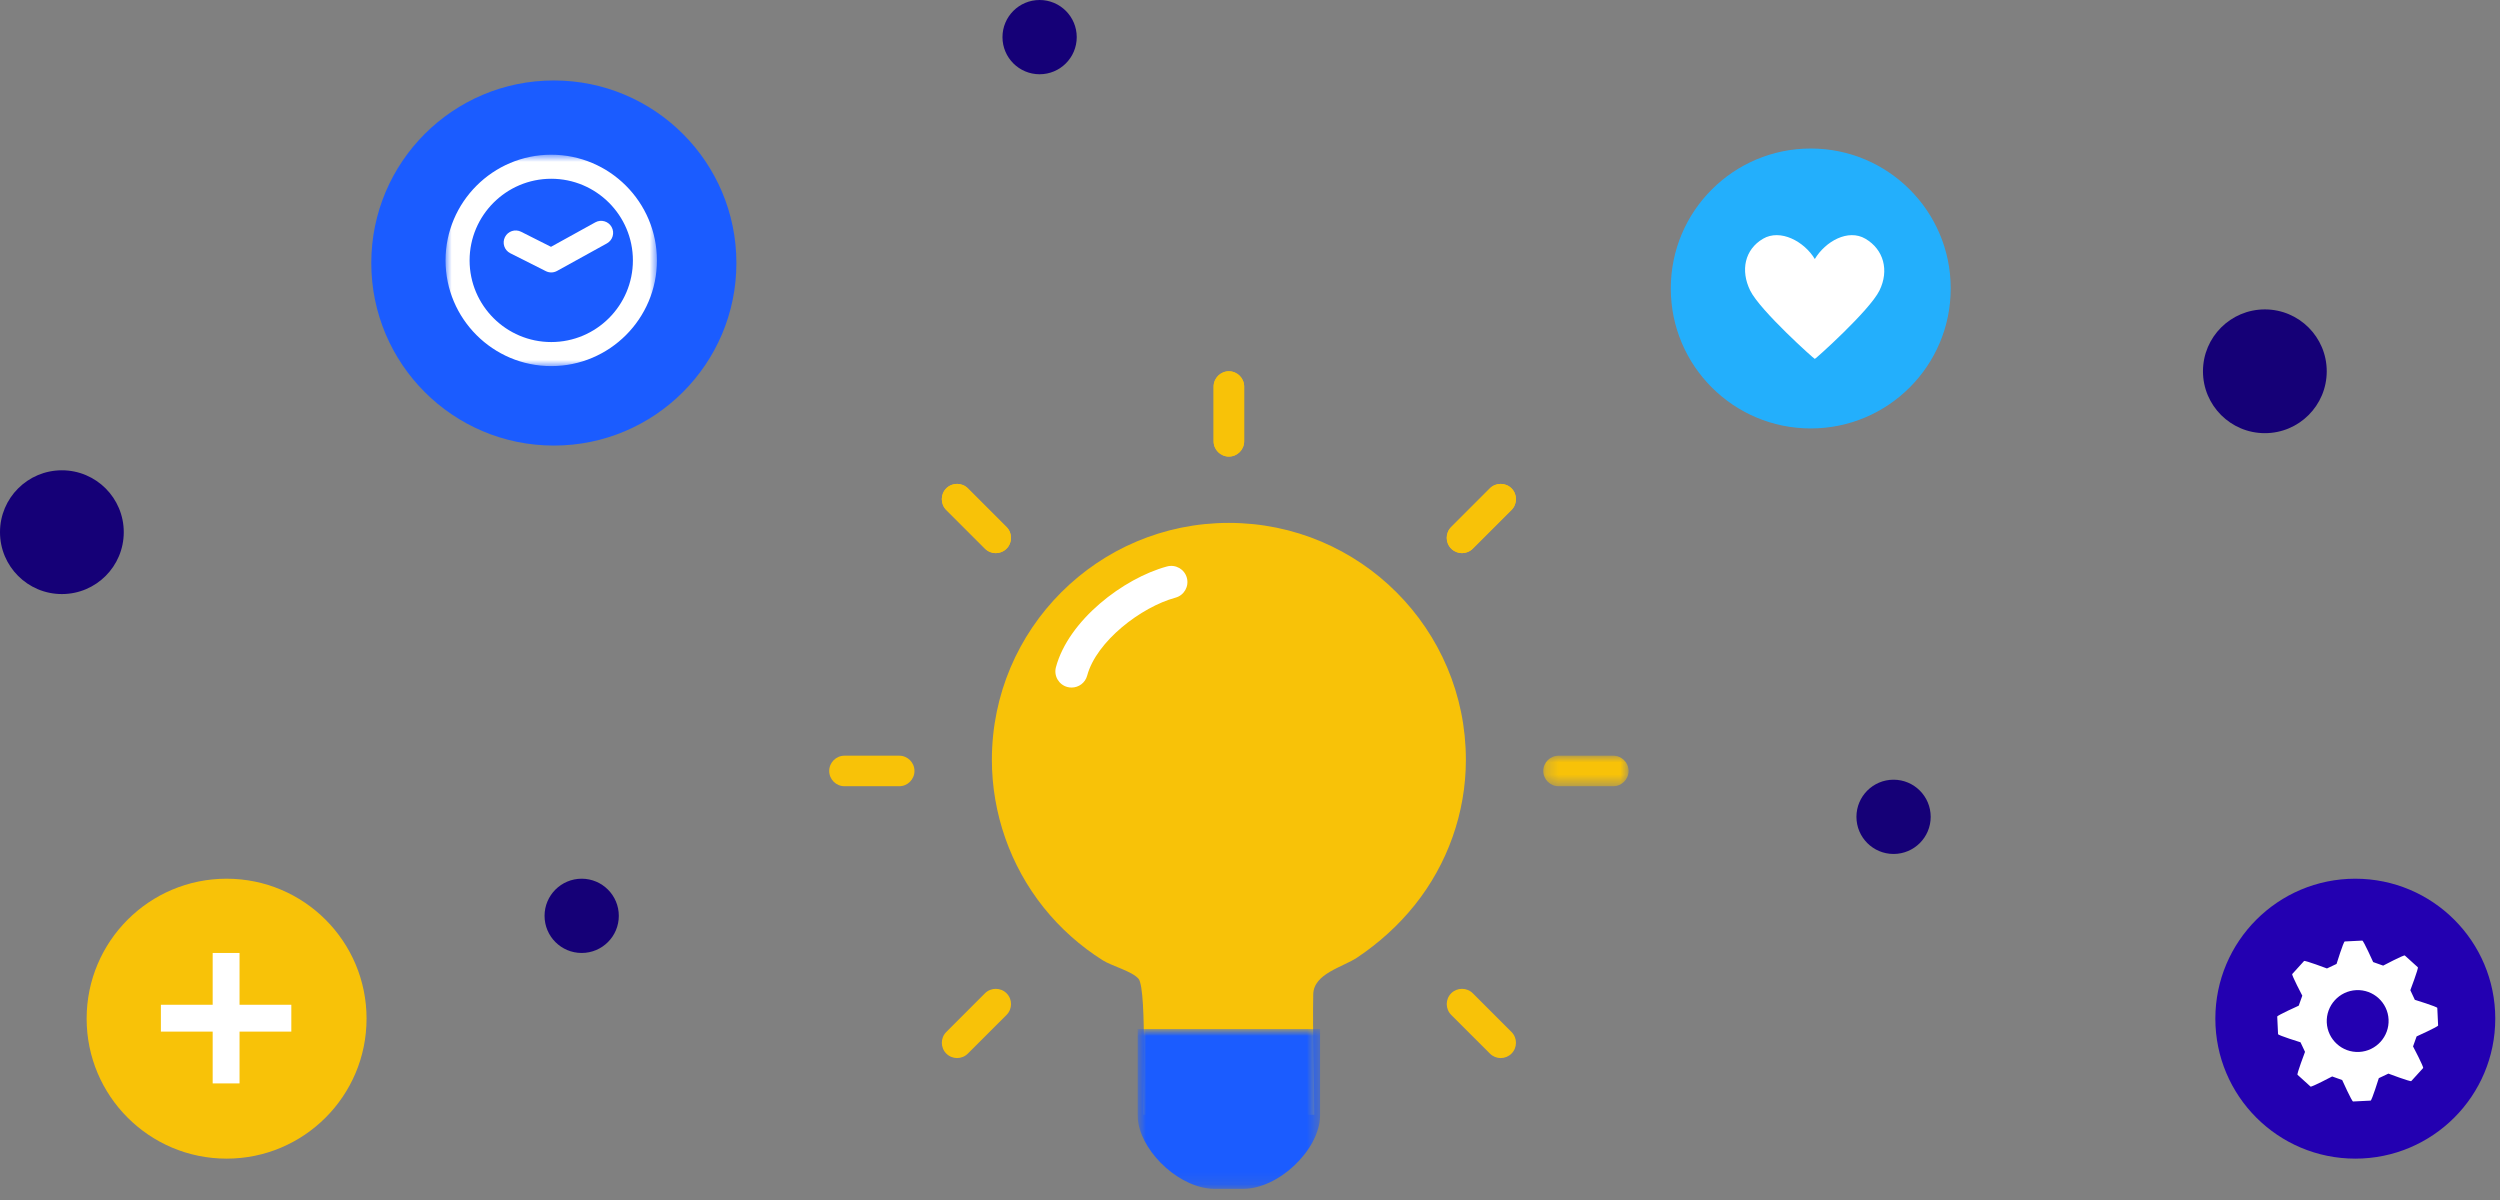 <svg xmlns="http://www.w3.org/2000/svg" xmlns:xlink="http://www.w3.org/1999/xlink" width="202" height="97" viewBox="0 0 202 97">
    <rect x="0" y="0" width="202" height="97" fill="#808080" stroke="none"/>
    <defs>
        <path id="prefix__a" d="M0 0.92L17.08 0.92 17.08 18 0 18z"/>
        <path id="prefix__c" d="M2.249 1.963L9.14 1.963 9.14 4.431 2.249 4.431z"/>
        <path id="prefix__e" d="M0.824 0.946L15.558 0.946 15.558 13.862 0.824 13.862z"/>
    </defs>
    <g fill="none" fill-rule="evenodd">
        <g>
            <path fill="#1B5CFF" d="M29.501 14.75c0 8.146-6.604 14.751-14.751 14.751C6.604 29.501 0 22.896 0 14.75 0 6.604 6.604 0 14.75 0c8.147 0 14.751 6.604 14.751 14.75" transform="translate(30 6.501)"/>
            <g>
                <g transform="translate(30 6.501) translate(6 5) translate(0 .08)">
                    <mask id="prefix__b" fill="#fff">
                        <use xlink:href="#prefix__a"/>
                    </mask>
                    <path fill="#FFF" d="M8.54 2.863c-3.637 0-6.597 2.959-6.597 6.597 0 3.638 2.96 6.597 6.598 6.597s6.597-2.96 6.597-6.597c0-3.638-2.96-6.597-6.597-6.597M8.54 18C3.83 18 0 14.169 0 9.46 0 4.75 3.83.92 8.54.92c4.71 0 8.54 3.83 8.54 8.54 0 4.709-3.83 8.54-8.54 8.54" mask="url(#prefix__b)"/>
                </g>
                <path fill="#FFF" d="M8.54 10.512c-.15 0-.3-.035-.436-.104L5.23 8.96c-.48-.241-.671-.825-.43-1.305.242-.48.825-.671 1.305-.43L8.52 8.442l3.58-1.978c.469-.261 1.06-.09 1.32.38.26.469.089 1.06-.38 1.32L9.01 10.39c-.146.08-.307.122-.47.122" transform="translate(30 6.501) translate(6 5)"/>
            </g>
        </g>
        <g>
            <path fill="#F8C208" d="M22.617 11.308c0 6.246-5.063 11.31-11.309 11.31C5.063 22.617 0 17.553 0 11.307 0 5.063 5.063 0 11.308 0c6.246 0 11.31 5.063 11.31 11.308" transform="translate(7 71)"/>
            <g fill="#FFF">
                <path d="M4.184 10.539L6.354 10.539 6.354 0 4.184 0z" transform="translate(7 71) translate(6 6)"/>
                <path d="M0 6.354L10.539 6.354 10.539 4.185 0 4.185z" transform="translate(7 71) translate(6 6)"/>
            </g>
        </g>
        <g>
            <path fill="#23AFFC" d="M22.617 11.308c0 6.246-5.063 11.31-11.309 11.31C5.063 22.617 0 17.553 0 11.307 0 5.063 5.063 0 11.308 0c6.246 0 11.31 5.063 11.31 11.308" transform="translate(135 12)"/>
            <path fill="#FFF" d="M15.729 7.292c-1.4-.823-3.235.21-4.092 1.637-.856-1.426-2.786-2.46-4.187-1.637-1.48.871-1.83 2.561-1.035 4.183.795 1.622 5.214 5.573 5.222 5.525.01.048 4.428-3.903 5.224-5.525.795-1.622.349-3.312-1.132-4.183" transform="translate(135 12)"/>
        </g>
        <g>
            <path fill="#2300B1" d="M22.617 11.308c0 6.246-5.063 11.31-11.309 11.31C5.063 22.617 0 17.553 0 11.307 0 5.063 5.063 0 11.308 0c6.246 0 11.31 5.063 11.31 11.308" transform="translate(179 71)"/>
            <path fill="#FFF" d="M11.382 9.003c1.377-.067 2.55.997 2.615 2.372.066 1.377-1.001 2.554-2.378 2.622-1.377.068-2.551-.998-2.616-2.375-.065-1.376 1.003-2.551 2.38-2.619zm-1.134 7.263s.782 1.739.88 1.734l1.418-.07c.099-.005.662-1.815.662-1.815l.776-.367s1.783.674 1.847.603l.959-1.053c.066-.073-.816-1.748-.816-1.748l.288-.807s1.742-.787 1.738-.883l-.067-1.42c-.005-.097-1.814-.655-1.814-.655l-.364-.776s.677-1.788.607-1.852l-1.053-.953c-.074-.066-1.75.818-1.75.818l-.807-.287S11.97 4.995 11.874 5l-1.42.07c-.098.005-.661 1.815-.661 1.815l-.774.366s-1.786-.673-1.851-.602l-.956 1.054c-.067.072.814 1.748.814 1.748l-.289.807s-1.741.786-1.737.88l.067 1.42c.005.1 1.815.66 1.815.66l.364.773s-.677 1.786-.607 1.85l1.053.955c.07.065 1.748-.818 1.748-.818l.808.288z" transform="translate(179 71)"/>
        </g>
        <circle cx="5" cy="43" r="5" fill="#150077" fill-rule="nonzero"/>
        <circle cx="183" cy="30" r="5" fill="#150077" fill-rule="nonzero"/>
        <circle cx="153" cy="66" r="3" fill="#150077" fill-rule="nonzero"/>
        <circle cx="84" cy="3" r="3" fill="#150077" fill-rule="nonzero"/>
        <circle cx="47" cy="74" r="3" fill="#150077" fill-rule="nonzero"/>
        <g>
            <path fill="#F8C208" d="M51.443 31.393c0-10.572-8.572-19.143-19.153-19.143-10.572 0-19.146 8.571-19.146 19.143 0 4.318 1.486 8.56 4.182 11.933 1.342 1.678 2.969 3.129 4.787 4.272.723.455 2.359.878 2.879 1.486.73.86.305 10.992.402 10.992h13.8c0-3.239-.146-6.51-.084-9.74.033-1.673 2.384-2.186 3.554-2.969 1.746-1.169 3.324-2.59 4.639-4.23 2.664-3.327 4.14-7.476 4.14-11.744M32.295 0c-.68 0-1.234.553-1.234 1.234v4.422c0 .68.554 1.234 1.234 1.234.679 0 1.233-.554 1.233-1.234V1.234c0-.681-.554-1.233-1.233-1.233M11.205 9.459c-.234-.234-.543-.36-.874-.36-.33 0-.64.126-.873.36-.48.48-.48 1.263 0 1.746l3.128 3.126c.24.24.557.363.874.363.314 0 .63-.123.87-.363.483-.483.483-1.264 0-1.744l-3.125-3.128z" transform="translate(67 30)"/>
            <g transform="translate(67 30) translate(55.448 29.096)">
                <mask id="prefix__d" fill="#fff">
                    <use xlink:href="#prefix__c"/>
                </mask>
                <path fill="#F8C208" d="M7.905 1.963H3.483c-.68 0-1.234.555-1.234 1.234 0 .681.555 1.234 1.234 1.234h4.422c.682 0 1.236-.553 1.236-1.234 0-.68-.554-1.234-1.236-1.234" mask="url(#prefix__d)"/>
            </g>
            <path fill="#F8C208" d="M5.656 31.06H1.234c-.68 0-1.234.554-1.234 1.233 0 .682.554 1.234 1.234 1.234h4.422c.681 0 1.233-.552 1.233-1.234 0-.68-.552-1.234-1.233-1.234M53.383 9.459l-3.128 3.128c-.48.48-.48 1.261 0 1.742l.002.002c.24.24.557.363.871.363.317 0 .633-.123.874-.363l3.128-3.126c.48-.483.48-1.266 0-1.746-.483-.481-1.266-.481-1.747 0M31.06 1.235v4.422c0 .68.553 1.234 1.234 1.234.682 0 1.234-.555 1.234-1.234V1.235C33.528.553 32.976 0 32.294 0c-.681 0-1.233.552-1.233 1.234M9.459 11.205l3.128 3.126c.48.483 1.264.483 1.744 0 .48-.48.48-1.264 0-1.744l-3.128-3.129c-.48-.48-1.264-.48-1.744 0-.481.48-.481 1.264 0 1.747M50.257 52.004l3.129 3.126c.48.483 1.261.483 1.744 0 .48-.48.48-1.264 0-1.745l-3.128-3.128c-.48-.48-1.264-.48-1.745 0-.48.48-.48 1.264 0 1.747M11.204 55.129l3.128-3.126c.48-.483.48-1.264 0-1.745-.48-.48-1.264-.48-1.747 0L9.46 53.384c-.48.48-.48 1.264 0 1.745.48.482 1.264.482 1.745 0" transform="translate(67 30)"/>
            <path fill="#F8C208" d="M52.002 14.33l3.129-3.126c.48-.483.48-1.264 0-1.745-.483-.48-1.266-.48-1.747 0l-3.126 3.126c-.483.48-.483 1.264 0 1.745.48.483 1.264.483 1.744 0" transform="translate(67 30)"/>
            <g transform="translate(67 30) translate(24.103 52.2)">
                <mask id="prefix__f" fill="#fff">
                    <use xlink:href="#prefix__e"/>
                </mask>
                <path fill="#1B5CFF" d="M15.558.946v6.99c0 .405-.077.823-.215 1.244-.097.295-.227.591-.382.885-.367.681-.88 1.337-1.487 1.91-1.176 1.107-2.699 1.888-4.173 1.888h-2.22c-2.786 0-5.753-2.791-6.201-5.296-.037-.212-.056-.422-.056-.63V.946h14.734z" mask="url(#prefix__f)"/>
            </g>
            <path fill="#FFF" d="M19.583 25.554c-.113 0-.226-.014-.34-.044-.697-.187-1.11-.903-.924-1.6 1.02-3.801 5.453-7.186 8.974-8.14.698-.19 1.416.22 1.605.917.19.698-.221 1.416-.919 1.604-2.777.755-6.39 3.525-7.134 6.295-.155.585-.684.968-1.262.968" transform="translate(67 30)"/>
        </g>
    </g>
</svg>
